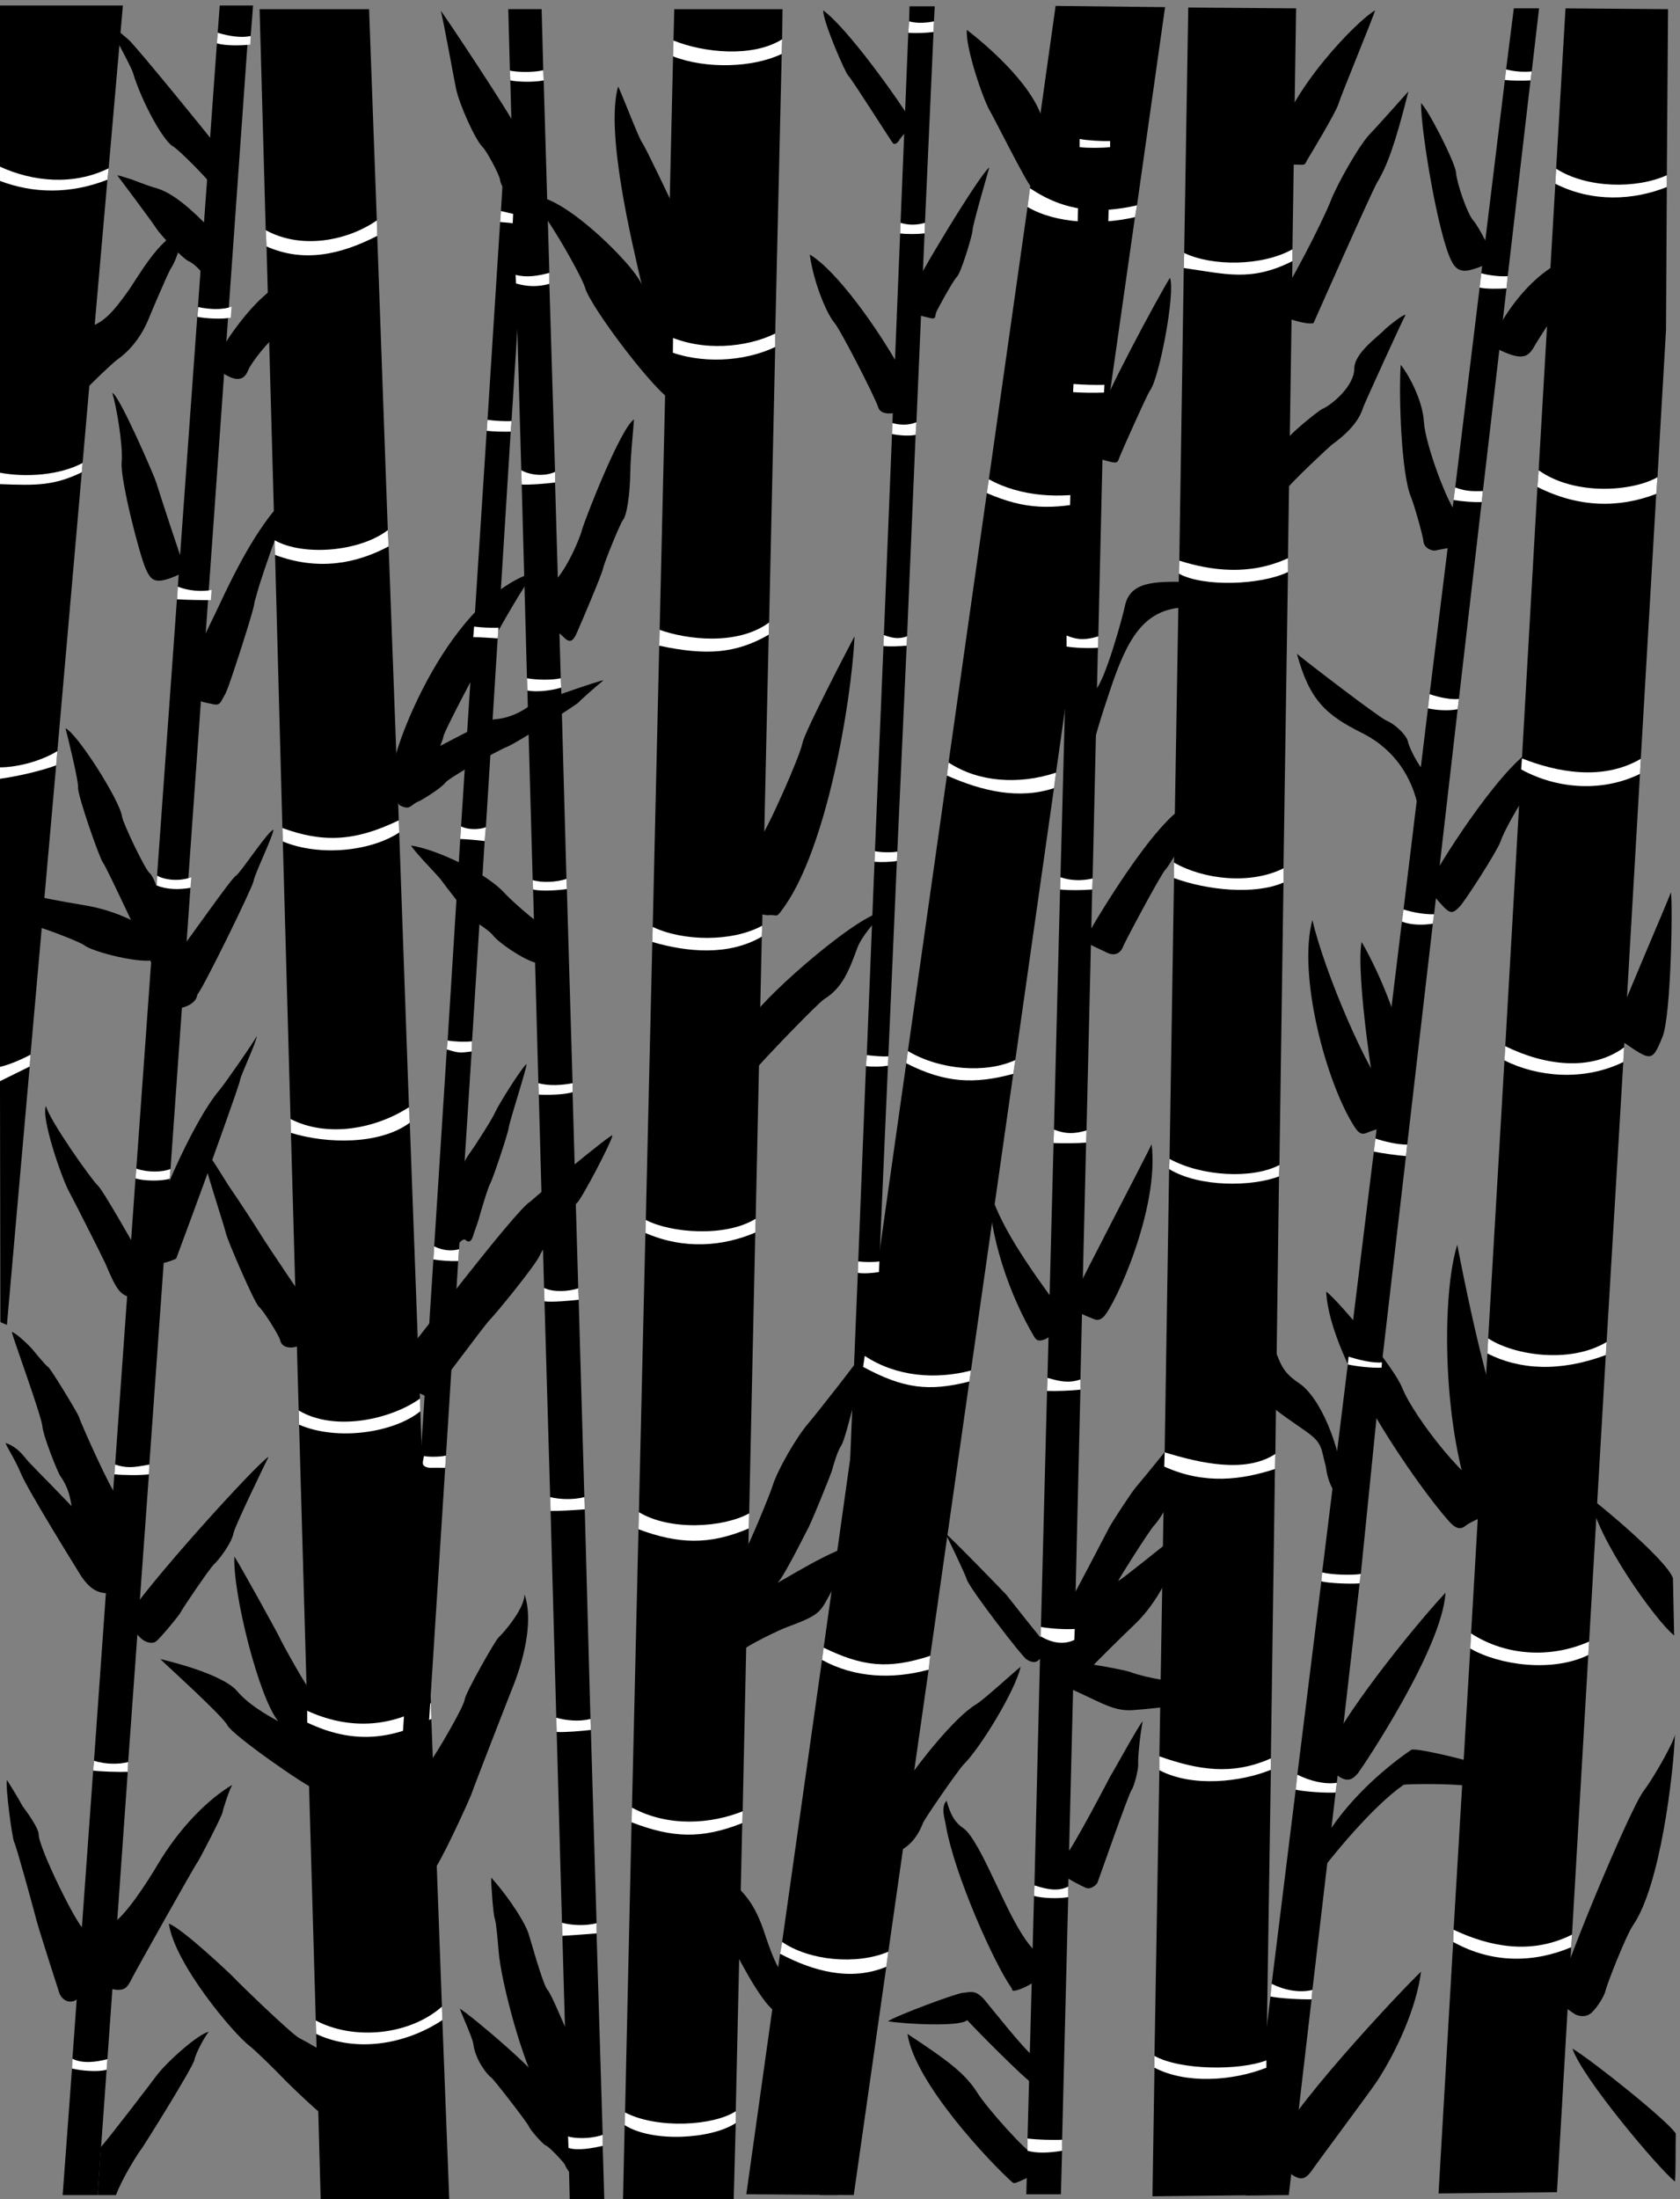 <svg xmlns="http://www.w3.org/2000/svg" xml:space="preserve" width="549.067" height="718.667"><rect width="100%" height="100%" fill="#808080" stroke="none"/><path d="M1937.25 566.25c-13.28 8.121-28.74 48.02-46 100-21.9 65.992-48.19 100.203-96 136-15.25 11.5-57.75 50.25-64 58-6.11-67.414 137.36-360.586 186-388 22.75-12.25 20 94 20 94m584 752c-12.03-56.59-97.84-197.91-140-240-12.8-12.87-96.23-133.457-100-144-14.33-38.102-40.47-65.883-72-73-11.75-2.5 23.25 162.5 33 178 25.29 37.06 115.72 155.04 170 187 19.09 11.45 96 82.25 109 92m59 3633c-12.75 0-20.25-9.75-33 3-12.25 11.75-92.8 172.92-102 188-15.25 25.25-60.25 155.25-56 198 50.75-39 177.23-146.95 190-239 2-18.75 1-150 1-150m1181-1391c-90-72.75-235.38-306.25-240-330 49.54-55.62 54.13-70.25 77-46 9.25 5.75 93.68 137.48 102 161 18.5 54.75 119.75 207.25 141 232-10.36-1.13-65.25-6.84-80-17m-306 957c15.04-17.22 53.85-83.43 57-140 3.52-56.76 61.08-208.92 81-224 20.08-14.92 6.75-81.58-3-83-10.25-1.92-40.16-6.64-49-9-8.73-2.09-28.68 5.69-30 22-2.01 17.03-22.77 90.2-31 110-23.54 56.44-30.05 247.86-25 324m50 643c16.42-13.58 84.61-146.42 86-171 1.94-25.42 27.6-101.38 43-118 14.6-16.71 45.75-81.25 51-95-16.92-12.92-48.51-24.12-64-27-15.36-2.25-29.04.13-40 21-32.92 59.75-76.25 319.41-76 390m169-594c79.13-43.43 92.79-30.35 108-6 11.73 23.39 144 221 160 231-113.79 7.6-218.96-111.77-268-225m-436-1413c28.73-124.14 133.75-373.61 193-440 15.42-16.58-11-67-11-67s-34.34-9.86-46-15c-12.34-6.06-20.87-4.25-32 13-70.58 109.08-140.58 374.08-104 509" style="fill:#000;fill-opacity:1;fill-rule:nonzero;stroke:none" transform="matrix(.133 0 0 -.133 -1.767 720.033)"/><path d="M3359.25 3099.25c39-66.39 141.95-280.02 106-418-8.58-31.25-55-43-55-43-18.12 58.82-66.35 383.27-51 461m-658 1193c7.5-4.75 26.27-9.53 36-12 25.66-7.18 22.39-.32 29 15 2.72 7.14 65.56 148.87 73 159 22.73 30.1 62.84 240.12 49 277-30.68-49.48-166.71-302.3-176-347-3.5-19.25-11-92-11-92m934-3210c-20.25 7.75-144.89 38.11-154 32-131.25-89.25-256.25-238-244-328 47.73 66.82 150.25 190 225 242 10.25 3 146.5 3 158-4 11-8 15 58 15 58m-472-991c44.49-41.477 55.86-37.453 79-3 11.66 16.801 139.79 188.801 155 212 47.14 72.453 96.48 178.605 108 269-55.25-52.582-341.93-359.316-357-434-3.25-16.918 15-44 15-44m675 405c3.42 48.75 179.36 471.766 214 517 26.82 35.44 75.08 122.08 77 139-3.93-100.93-36.51-372.559-103-469-17.93-26.352-64.37-145.168-68-162-4.53-16.961-25.74-47.871-38-56-12.76-8.625-27.48-5.098-36-1-7.72 4.664-46 32-46 32m39-116c52.4-31.91 236.25-179.25 254-209-.99-43.758.25-90.75-2-118-41.5 33.793-227.19 253.664-252 327m-605 1860c32.75-25.25 166.08-185.25 186-235 30.88-77.15 169.25-250.14 220-257 .08-34.92 1.75-48.25-13-57-15.25-7.92-39.91-17.85-50-26-10.59-8.65-21.48-10.9-40 9-76.92 85.75-295.25 395.75-303 566" style="fill:#000;fill-opacity:1;fill-rule:nonzero;stroke:none" transform="matrix(.133 0 0 -.133 -1.767 720.033)"/><path d="M3594.25 2355.25c19.55-99.41 99.81-517.14 177-574-34.58-29.58-119.58-86.25-133-85-81.58 200.42-83.25 533.75-44 659m-456-1816 59 477 4 37 59 475 2 22 63 511 2 19 62 504 4 32 65 533 4 30 60 494 4 35 59 477 4 31 60 491 4 35 58 475 3 26 19 150h62l-18-155-3-22-56-481-3-30-58-498-3-27-56-484-3-25-58-504-3-23-63-543-3-28-59-507-1-13-51-507-3-23-56-490-3-24-57-485-2-23-56-481-105-1 60 489 3 31" style="fill:#000;fill-opacity:1;fill-rule:nonzero;stroke:none" transform="matrix(.133 0 0 -.133 -1.767 720.033)"/><path d="m3876.25 660.25 40 687 2 33 41 704 2 32 41 688 2 36 39 672 2 37 38 651 3 41 21 362 2 351v29l3 408-252 2-23-394-2-37-41-704-3-41-38-667-2-27-39-680-2-35-40-683-2-37-40-688-2-37-41-691-1-30-36-618 291 3 35 602 2 31m-1702 1654 21 481 1 23 21 480 1 23 23 506 1 23 21 495 2 31 20 464 1 26 21 469 1 26 2 37h-62l-1-37-2-28-19-467-1-26-19-466-1-27-20-494-1-27-21-504-1-26-19-475-2-27-19-480-1-28-93-2266h45l100 2268 1 26" style="fill:#000;fill-opacity:1;fill-rule:nonzero;stroke:none" transform="matrix(.133 0 0 -.133 -1.767 720.033)"/><path d="m2703.25 4183.25-95-668-5-38-95-668-5-34-104-729-4-27-96-674-4-34-99-693-5-37-80-561-264 2 83 591 5 29 98 693 4 30 97 690 4 27 102 719 4 30 96 677 4 32 94 662 5 34 95 669 6 46 63 448 269-3-69-487-5-29-96-674-3-23m1273-1312c95.33-65.26 94.18-73 122-6 21.75 51.42 25.75 330.75 21 356-9.99-28.39-137.58-321.25-143-350m-776 936c23.43-19.37 200.32-155.46 220-164 20.32-8.12 49.42-35.35 53-52 3.09-16.68 28.42-62.92 38-70 10.42-6.25-7.58-117.25-13-91-14.33 70.02-55.01 140.63-137 182-90.77 45.01-130.21 81.97-161 195m75-2734c38-38.16 55-41.81 76-15 12.14 15.82 207.08 306.75 214 442-86.95-93.72-264.85-317.37-294-404-4.58-14.58 4-23 4-23m-2753 2617c34.012-18.35 31.961-2.72 49 29 6.164 11.8 66.625 197.11 67 212-.375 15.11 78.418 243.75 92 254-89.648-10.18-262.937-448.47-260-462 13.082-14.92 52-33 52-33m1514 1698c60.23-44.3 182.92-216.59 220-277-7.92-12.92-29.72-34.83-34-43-4.53-7.67-11.97-10.32-15-6-3.53 3.82-102.52 159.92-109 165-6.85 4.92-62.92 133.75-62 161m210-708c15.42 43.08 175.42 306.42 198 322-5.3-19.54-41.11-142.2-41-154-.11-11.53-28.08-103.78-38-114-10.08-9.78-48.75-81.05-51-87-5.19-12.46 2.41-20.48-23-13-9.35 2.21-38 9-38 9l-7 37m-243 108c66.75-39.92 166.75-181.58 223-282 9.6-15.79-3-105-3-105-33.25-7.92-48.11-1.07-52 12-9.58 28.42-92.79 190.55-108 208-19.92 23.75-51.58 102.08-60 167m1919-3056c16.75-11.25 184.25-148.75 202-196l3-141c-45.24 35.61-192.02 241.77-205 337" style="fill:#000;fill-opacity:1;fill-rule:nonzero;stroke:none" transform="matrix(.133 0 0 -.133 -1.767 720.033)"/><path d="m2544.25 4951.25-6-46c70.27-41.53 178.59-44.94 264-25l5 29c-94.31-21.46-176.02-16.14-263 42m1041-4279-1-30c97.69-54.496 200.7-50.773 290-13l2 31c-100.27-50.383-202.34-29.895-291 12m43 728-2-37c71.75-41.39 201.68-59.11 290-16l2 33c-94.97-41.89-204.7-35.16-290 20m42 725-2-37c77.47-39.78 176.61-46.66 291-4l2 32c-91.08-54.45-229.53-31.91-291 9m42 718-2-35c79.78-40.3 193.96-52.05 292-4l2 36c-80.75-59.42-194.67-45.03-292 3m41 707-2-27c93.48-51.09 204.04-54.2 292-11l2 37c-95.09-55.55-208.5-31.87-292 1m41 708-3-41c100.69-50.99 199.97-52.52 292-17l3 41c-61.49-35.2-203.12-46.24-292 17m43 741-2-37c91.88-46.52 192.87-40.54 274-8v29c-75.26-34.2-197.08-32.19-272 16m-123 244-3-26c17.98-1.94 43.88-1.92 63-1l3 22c-20.56-1.95-42.86-.4-63 5m-61-501-4-35c14.09-3.67 46.58-3.36 66-2l3 30c-16.41-1.47-44.46 1.43-65 7m-64-526-4-31c19.35-3.4 49.32-5.95 69-5l3 27c-30.27-1.21-46 .47-68 9m-63-508-4-35c19.89-4.5 51.23-6.72 73-2l3 25c-19.67-1.74-46.93 3.27-72 12m-64-529-4-30c22.94-8.74 52.66-8.91 76-5l3 23c-22.83-.48-53.69 4.77-75 12m-69-563-4-32c20.01-4.13 55.75-9.38 79-11l3 28c-25.06.11-57.88 8.2-78 15m-66-536-2-19c20.27-4.73 58.55-9.01 83-8l1 13c-22.62-2.42-58.03 6.57-82 14m-65-530-2-22c19.71-4.68 68.77-6.81 94-5l3 23c-24.74-3.3-70.91-1.98-95 4m-61-497-4-37c25.49-5.16 70.88-8 98-7l3 24c-30.25-4.46-66.24 4.57-97 20m-63-514-3-31c22.93-4.793 73.45-7.605 101-7l2 23c-31.36-7.453-67.6-1.082-100 15" style="fill:#fff;fill-opacity:1;fill-rule:nonzero;stroke:none" transform="matrix(.133 0 0 -.133 -1.767 720.033)"/><path d="M234.25 4611.25c35.227 10.05 60.648 41.59 90 82 24.582 32.68 81.996 141.14 136 151-1.082-40.92-20.777-81.64-27-90-6.527-9.17-53.16-119.54-56-127-17.25-40.58-43.102-74.18-77-98-8.582-5.92-69.418-63.42-74-71l8 153" style="fill:#000;fill-opacity:1;fill-rule:nonzero;stroke:none" transform="matrix(.133 0 0 -.133 -1.767 720.033)"/><path d="m88.25 2822.25 63 711 3 35 60 685 2 23 61 696 3 28 35 400h-302v-2643l1-592 16-7 56 635 2 29" style="fill:#000;fill-opacity:1;fill-rule:nonzero;stroke:none" transform="matrix(.133 0 0 -.133 -1.767 720.033)"/><path d="M13.25 5004.25v-35c82.027-31.25 173.34-32.75 264 3l3 28c-87.406-43.12-186.617-32.82-267 4m0-1504c41.82 5.68 100.051 19.02 138 33l3 35c-37.004-22.72-93.152-39.52-141-40v-28m0 752v-28c90.512-3.65 132.898-3.66 201 29l2 23c-56.609-30.55-140.332-35.82-203-24m0-1495 73 36 2 29c-14.777-7.84-45.656-22.82-75-30v-35" style="fill:#fff;fill-opacity:1;fill-rule:nonzero;stroke:none" transform="matrix(.133 0 0 -.133 -1.767 720.033)"/><path d="m191.25 355.25 51 708 2 24 50 704 2 24 50 703 2 24 50 696 1 24 147 2045 2 26 5 67h82l-6-75-8-22-145-2046 5-25-49-691-2-24-50-702-1-24-51-707-1-24-50-706-2-26-22-308h-86l23 311 1 24" style="fill:#000;fill-opacity:1;fill-rule:nonzero;stroke:none" transform="matrix(.133 0 0 -.133 -1.767 720.033)"/><path d="M540.25 4512.25c36.184-28.9 68.477-45.29 83-8 8.813 21.04 52.375 74.5 69 84 11.137 5.92 52.125 66.75 53 72 1.625 4.75 43.5 77.25 48 79-57.004 5.81-127.625-23-219-157-6.035-8.78-34-70-34-70m1 548c-11.613 16.81-195.32 241.77-212 256-16.656 14.43-50.918 42.08-54 49 6.418-18.58 59.836-112.94 65-131 21.418-70.92 74.152-166.66 98-180 14.762-8.11 92.012-86.7 95-96l8 102m-15-204c-14.25 11.75-72.59 78.47-128 95-28.434 7.81-55.844 20.33-66 23-9.977 2.74-21.25 7.08-31 9 7.367-9.9 87.633-116.58 97-132 10.195-15.43 63.02-71.85 78-79 15.02-6.19 33.75-27.25 37-34l13 118m-120-1743c-40.539 25.68-102.035 63.48-190 77-20.508 3.11-192.832 33.09-196 45 12.145-42.15 37.594-84.91 111-107 15.66-5.23 80.543-30.13 89-37 21.246-16.89 145.09-48.01 176-35l10 57m-134-2583c47.766-13.355 52.469-2.199 65 22 4.68 10.219 155.52 279.473 162 287 5.695 8.195 59.828 112.852 61 122 1.328 8.352 17.5 58 24 67-57.691-33.832-129.5-103.719-186-200-20.473-34.492-80.301-129.301-114-144l-12-154m-208 1264c-15.5 37-36.32 66.73-37 74 28.742-10.59 39.79-26.81 56-46 7.453-8.37 114.969-116.78 121-126 10.75-18.75 78.25-83.75 88-86 1.5-10.25-7-111-7-111-33.176-2.4-52.426 12.76-72 41-7.227 11.76-131.644 211.61-149 254m406 2216c-8.582 18.08-68.402 202.38-73 218-4.328 14.89-91.582 216.42-108 220 9.902-31.59 26.719-128.18 23-171-3.918-40.58 44.832-231.75 60-263 13.77-29.84 24.371-40.94 98-4" style="fill:#000;fill-opacity:1;fill-rule:nonzero;stroke:none" transform="matrix(.133 0 0 -.133 -1.767 720.033)"/><path d="M425.25 3156.25c-1.918 12.08-32.352 104.16-44 112-11.687 8.82-66.832 125.43-68 139-5.578 40.41-110.973 205.44-139 217 4.555-17.21 32.289-128.86 31-146-2.043-16.2 51.234-170.2 61-184 10.234-12.87 112.082-234.92 119-246 6.418 10.08 40 108 40 108m28-80c17.75 19.75 128.137 179.75 140 186 11.469 7.09 76.75 107.75 92 113-1.426-17.57-46.168-108.39-49-127-3.832-18.06-126.191-267.91-138-278-3.195-29.61-50.383-35.73-52-35 1.25 11.42 7 141 7 141m-112-719c6.25-12.25-74.145 131.67-88 144-15.52 14.38-118.469 159.62-127 195-12.84-27.17 37.473-174 56-209 8.102-14.25 83.695-163.82 90-178 27.75-66.75 36.375-75.04 60-83l9 131m38 8c5.676 55.32 105.945 291.6 174 371 11.43 13.09 87 121.75 91 132-.25-14.25-39.742-97.05-41-108-1.242-11.55-72.855-208.1-76-218-3.5-12.25-81-221-81-221s-20.012-9.71-39-12l-28 56m-337-224c12.363-3.81 43.012-34.15 49-41 6.215-7.15 34.309-42.18 41-46 5.809-3.68 72.797-113.49 75-122 5.586-17.72 81.5-187.25 93-193 0 0-2.801-126.28-20-137-12.75-7.25-46.5 7.75-51 15-5.5 7.75-37.672 73.05-39 87-3.496 27.15-7.75 53.25-29 83-5.836 8.43-41.633 96.57-44 123-2.633 26.07-72 215.5-75 231m279-709c42.5 76.5 325 387.75 352 402-8.687-17.46-82.891-170.35-86-187-4.75-26-38.184-68.74-48-77-10.184-9.24-78.883-110.5-82-118-3.836-7.91-51.527-65.45-61-72-9.043-6.25-23.277-2.14-33 5-9.777 6.86-42 47-42 47m-291-392c2.688-4.16 23.676-37.01 39-65 22.602-30.266 38.91-57.293 39-68-.09-34.336 96.945-229.629 111-233l-9-164c-15.609-24.828-45.012-15.684-52 9-2.805 9.664-54.199 166.453-59 190-5.8 22.547-45.996 168.902-51 178-4.996 8.402-22 136.5-18 153m268-1020c16.027 42.742 54.23 102.965 63 114 8.961 12.484 126.48 200.371 130 219 3.98 18.871 28.551 61.723 35 68-23.535-3.469-99.762-70.305-128-107-13.781-18.672-111.531-146.598-137-176l-8-118h45m212 3669c47.238-10.68 38.371-9.25 57 20 6.426 10.88 68.152 215.81 72 228 8.691 25.64 34.91 144.41 58 168 9 8.5 39 84.75 42 96-53.711-29.56-80.273-72.42-150-204-21.242-41.12-116.75-217.57-117-271 .25-16.25 38-37 38-37" style="fill:#000;fill-opacity:1;fill-rule:nonzero;stroke:none" transform="matrix(.133 0 0 -.133 -1.767 720.033)"/><path d="m548.25 5333.25-2-26c20.938-6.28 60.012-5.66 82-3l1 21c-23.625-5.12-53.059-.32-81 8m-149-2071-1-24c23.68-10.23 54.418-10.91 83-6l2 26c-27.957-10.25-63.027-7.65-84 4m-51-720-2-24c20.73-6.3 60.57-7.1 84-1l2 24c-21.273-7.93-55.305-8.55-84 1m-52-727-2-24c19.203-2.18 64.102-3.04 85 0l1 24c-38.934-7.51-55.918-9.42-84 0m-52-728-2-24c16.715-2.33 64.484-3.9 85-3l1 24c-23.879-6.11-55.34-5.71-84 3m-53-732-1-24c21.66-5.457 63.719-9.227 85-3l2 26c-28.48-7.437-61.16-11.531-86 1m259 3617-2-31c20.223-1.48 62.477-2.21 83-2l2 25c-23.656-4.85-57.246-2.46-83 8m130 661 2 27c-23.906-8.71-55.293-6.56-82-1l-2-24c20.5-4.12 60.02-6.51 82-2" style="fill:#fff;fill-opacity:1;fill-rule:nonzero;stroke:none" transform="matrix(.133 0 0 -.133 -1.767 720.033)"/><path d="m1099.25 483.25-26 707-1 39-26 717-1 31-25 678-2 38-24 675-1 30-25 673-2 40-26 723-1 38-19 519h-269l15-543 2-40 20-722 1-36 18-671 1-33 19-682 1-34 19-682 1-35 20-703v-29l21-732 1-33 11-406h316l-17 440-1 33" style="fill:#000;fill-opacity:1;fill-rule:nonzero;stroke:none" transform="matrix(.133 0 0 -.133 -1.767 720.033)"/><path d="M589.25 1589.25c9.785-13.77 109.574-193.8 113-203 3.816-8.63 67.75-126.25 84-140 7.082-24.58 4-230 4-230-26.918 8.75-205.891 134.56-218 158-11.223 23.23-153.582 151.08-165 163 18.992-4.37 153.961-36.88 189-79 34.961-41.21 97.418-70.92 101-74-47.836 57.54-112.25 315.75-108 405m179 621c10.082-16.92-99.84 146.19-113 168-12.629 21.13-69.262 107.13-76 116-7.465 9.86-62.582 104.08-74 107 3.082-29.58 60.852-205.11 63-217 1.188-11.44 69.484-170.61 81-181 11.82-9.61 50.156-72.32 52-81 5.184-26.45 38.164-20.27 49-14 8.082 5.08 18 102 18 102m302-1125c12.75 14.75 83.65 135.86 85 153 1.99 16.2 74.37 143.83 83 152 15.93 14.99 63.75 71.7 64 106 20.34-58.53 2.7-144.88-25-218-6.53-15.62-99.88-255.55-106-274-6.8-17.934-81.25-180.918-95-189l-6 270m-642-398c33.082-11.918 152.848-125.109 161-134 7.742-8.965 137.703-134.887 159-147 22.035-11.219 68.418-37.918 82-50 0 0-8.582-144.582-9-150-16.25 7.082-102.926 91.023-115 104-11.168 12.121-68.172 68.191-79 76-40.582 30.418-185.582 203.75-199 301m905 3323c-218.25-61.92-351.582-435.25-352-475 7.082-23.58 57.08-45.25 67-44 10.08 2.08 53.15 98.95 55 114 1.48 14.95 205.08 403.08 230 405m-310-1905c-4.92-10.25 256.06 334.78 293 356 28.75 25.75 193.42 162.75 202 163-1.58-15.92-75.58-156.25-87-166-11.92-10.25-82.47-106.98-92-130-10.47-23.65-106.87-142.02-122-157-14.87-15.02-140.58-186.25-147-191-18.25 2.75-50 25-50 25l3 100" style="fill:#000;fill-opacity:1;fill-rule:nonzero;stroke:none" transform="matrix(.133 0 0 -.133 -1.767 720.033)"/><path d="M970.25 3513.25c9.75 6.75 241.37 131.75 257 133 29.77 1.71 59.26 13.26 84 31 11.42 8.08 174.75 64.75 185 65-25.93-21.55-54.41-46.86-62-55-7.93-7.66-152.24-99.58-174-108-21.57-8.25-143.05-75.54-153-89-10.05-13.21-56.09-41.55-64-45-22.88-8.87-20.3-24.23-48-10-6.918 3.08-25 78-25 78" style="fill:#000;fill-opacity:1;fill-rule:nonzero;stroke:none" transform="matrix(.133 0 0 -.133 -1.767 720.033)"/><path d="m940.25 4834.25-1 38c-66.469-46.85-181.246-74.41-273-24l2-40c90.43-40.15 180.652-20.96 272 26m28-763-2 40c-68.723-53.03-207.414-64.7-278-25l1-36c106.766-39.82 200.266-21.04 279 21m26-703-1 30c-108.875-52.93-187.754-54.89-286-19l1-33c90.586-37.77 216.117-24.12 286 22m26-713-2 38c-82.332-53.2-200.203-75.47-291-29l1-34c88.844-27.57 219.223-29.42 292 25m26-709-1 31c-71.441-51.22-210.176-81.96-298-29l1-35c94.926-41.25 234.609-19.12 298 33m27-756-1 39c-99.703-63.29-205.027-64.44-304-19v-29c109.168-51.77 201.836-44.37 305 9m-284-741 1-33c96.492-45.801 217.94-27.18 310 34l-1 33c-80.8-70.996-217.531-83.137-310-34m1458 4912-2-28c19.04-1.53 44.35-.41 62 2l1 26c-17.76-3.7-41.22-5.45-61 0m-21-495-1-26c16.34-2.08 41.68-1.91 60 0l1 26c-22.68-6.37-41.43-5.53-60 0m-20-492-1-27c19.9-3.7 41.44-5.12 58-2l2 31c-17.93-7.05-37.43-7.86-59-2m-21-521-1-27c16.73-1.36 39.38-.43 57 1l1 23c-22.21-8.02-37.5-3.55-57 3m-22-531-1-26c17.4-1.29 39.62-.59 55 2l1 23c-16.8-2.74-38.98-1.82-55 1m-20-501-2-27c17.12-2.16 38.53-1.57 54 1l1 23c-12.35-.96-32.92.64-53 3m-21-507-1-28c14.74-2.21 34.97-.77 52 2l1 26c-12.68-1.86-35.36-1.89-52 0m321 1922-5-34c95.55-41.54 159.83-40.8 265-19l3 23c-83.25-18.07-184.71-14-263 30m-99-696-4-32c86.54-38.7 177.17-59.33 263-31l5 38c-92.88-30.63-191.95-22.72-264 25m-100-709-4-30c95.56-48.96 167.78-51.78 263-26l5 34c-69.79-32.91-183.32-25.97-264 22m-106-749-4-27c98.75-53.42 161.34-61.32 261-36l4 27c-86.43-22.55-183.33-15.47-261 36m-101-717-4-30c80.7-44.58 173.59-47.93 262-24l4 34c-103.9-33.96-167.11-25.95-262 20m-102-723-5-29c80.37-42.594 173.15-68.598 261-32l5 37c-77.86-33.094-194.25-22.055-261 24" style="fill:#fff;fill-opacity:1;fill-rule:nonzero;stroke:none" transform="matrix(.133 0 0 -.133 -1.767 720.033)"/><path d="M2676.25 3100.25c16.45 30.29 176.91 306.87 261 339 20.25 7 37.75 17 44 25-8.75-34.25-92.64-175.8-104-187-11.14-11.3-99.82-177.57-104-189-7.84-19.96-22.94-21.79-36-17-7.55 3.57-61 29-61 29m250 884c-74.09.37-136.95 1.91-149-61-1.64-10.94-49.75-192-75-207-21.32-12.94-16.92-142.73-8-161 5.75 36 24.21 95.77 48 166 40.98 122.22 81.19 194.1 178 200 28.45 1.75 6 63 6 63m-264-1794c7.75-5.25 32.75-15.15 40-18 7.68-2.66 14.13-2.32 23 6 28.24 28.79 137.25 265.5 118 424-15.71-33.81-179.5-346-186-365-6-18.5 5-47 5-47m-72-838c-9-6-21.42-14.46-28-20-6.52-5.02-18.31-1.15-26 4-10 5-138.41 171.78-147 196-4.52 15.1-49.25 107.75-53 114 12.5-8.75 143.27-143.62 150-151 6-7.42 95-121.5 104-128 8.5-6 0-15 0-15m57 135c6.5 9 83.77 158.5 90 170 5.41 12.04 57.19 90.82 67 102 10.19 11.32 108.09 131.34 115 143-4.25-74.75-17.54-178.57-71-238-10.89-12.07-84.75-127.75-87-135 11.05 5.23 112.5 88.25 130 101 12.5 13.5 26.88 27.9 31 41-5.44-68.28-49.31-182.43-123-251-15.53-14.59-93.25-91-98-97 11.24-1.43 72.48-12.07 90-18 39.3-14.36 115.43-29.21 156-19 20.25 5 49 0 65-2-52.25-46.75-47.4-58.78-210-72-29.75-2.96-52.03 2.19-94 22-18.24 8.9-66 31-66 31l5 222m-452-1040c36.4-6.18 177.23-14.766 195 3 3.75-6.25 148.5-152.75 160-155 3.5 6 14.84 60.457 0 69-15.34 7.543-106.33 122.398-113 130-25.2 32.625-38.5 24.547-58 23-18.02-1.848-163-55.75-184-70m48-31c100.5-66.25 142.03-97.398 172-145 23.5-37.5 119.75-145 139-152 18.25-8 4.5-44.25-3-49-7.5-5.25-29.58-15.227-37-18-7.85-3.695-10.98-3.106-15 1-51.16 45.73-238 241.75-256 363m578 768c-6.5-32.75-12.29-91.77-11-104 1.21-12.77-10.18-56.75-16-64-6.68-7.75-81.64-222.031-84-228-1.64-5.531-17.15-18.363-29-13-12.05 5.551-42.5 21-47 26-5.5 5-3 53-3 53 16.75 14.75 105.08 185.08 111 196 6.88 10.16 71 127.75 79 134m-217 1031c-53.37 73.76-145.29 199.22-162 290 .25-130.12 54.54-279.22 113-377 7.81-12.66 17.08-7.53 24-6 7.58 2.47 28 17 28 17l-3 76m-265-1226c9.91-34.277 19.43-52.828 42-68 21.25-15 51.55-77.77 66-108 34.95-71.566 74.98-167.762 119-202 0-10 2.5-55-4-61-6-6.5-31.5-21.5-48-26-17-5-12.07.078-16 6-39.5 54.75-139.5 274.75-161 400-1.83 13.359-13 42.75 2 59" style="fill:#000;fill-opacity:1;fill-rule:nonzero;stroke:none" transform="matrix(.133 0 0 -.133 -1.767 720.033)"/><path d="m2538.25 159.25 16 596 1 26 15 612 1 23 15 580 1 32 15 577 1 33 15 590 1 30 15 567v27l16 598 1 20 15 582v20l9 325h74l-8-330v-15l-14-584-1-19-14-599-1-28-13-567-1-27-14-592-1-30-14-582v-25l-14-588-1-27-15-606v-26l-15-596v-27l-3-107h-85l3 107v30" style="fill:#000;fill-opacity:1;fill-rule:nonzero;stroke:none" transform="matrix(.133 0 0 -.133 -1.767 720.033)"/><path d="M2666.25 5072.25v-20c18.57-2.42 55.19-2.17 75 0v15c-20.58-.66-55.63 1.35-75 5m-15-602-1-20c16.48-1.37 54.07-2.19 76-1l1 19c-18.09-.84-54.6.25-76 2m-17-618v-27c19.94-3.58 56.79-4.87 77-3l1 28c-31.28-9.6-51.7-9.12-78 2m-15-594-1-30c21.92-2.48 57.09-1.9 79 0l1 27c-26.37-6.15-53.65-5.62-79 3m-16-620-1-33c20.71-.95 58.17-.67 80 1l1 30c-30.53-8.73-49.63-9.51-80 2m-16-610-1-32c20.73-.97 58.8.45 82 3v25c-29.09-9.62-49.75-4.95-81 4m-16-612-1-23c28.86-16.92 56.81-21.15 83-9l1 27c-22.22-1.54-61.13.86-83 5m-16-635-1-26c23.52-6.141 59.33-6.852 84-3v26c-25.91-12.809-52.86-6.723-83 3m-17-622v-30c23.54-6.957 54.94-5.148 85 0v27c-22.59-1.184-62.16.074-85 3" style="fill:#fff;fill-opacity:1;fill-rule:nonzero;stroke:none" transform="matrix(.133 0 0 -.133 -1.767 720.033)"/><path d="M3139.25 2115.25c21.97-54.82 23.81-71.13 66-100 48.5-31.5 104.75-147.75 116-293-31.42 17.7-45 50.25-50 88-12.41 46.19-7.39 57.09-48 86-12.44 9.28-85.75 57.5-91 69-4.75 11 7 150 7 150m328 2525c-7.5 1-45.96-30.91-50-35-15.71-17.5-75.93-58.09-76-97 .07-42.75-54.81-88.91-78-99-11.64-5.39-75.75-58-87-74-11.25-16.5-4-126-4-126 19 24.5 105.4 104.93 114 112 57.5 41.25 71.25 73.75 77 92 4 11.18 97 215.5 104 227m7 549c-8.84-9.76-83.49-93.69-93-103-25.25-24.25-81.95-124.09-98-166-19.5-50.25-107-221.5-137-256-19.64-23.41 82.5-51.75 95-44 5.14 11.56 139.53 315.7 156 345 24 39.75 44 92.25 77 224m-324-133c28.5 133.75 198.84 307.91 242 332-5.79-20.56-83.62-208.46-90-230-6.12-20.96-72.98-131.29-77-138-3.48-6.74-3.29-8.21-8-11-8.47-.93-46 1-46 1l-21 46" style="fill:#000;fill-opacity:1;fill-rule:nonzero;stroke:none" transform="matrix(.133 0 0 -.133 -1.767 720.033)"/><path d="m3125.25 351.25 11 714v28l10 711 1 37 9 682 1 28 10 694v35l11 728v34l11 730v29l9 592-265 2-10-603-1-37-11-719-1-32-12-710v-38l-11-690-1-25-11-696-1-35-12-712v-34l-12-702v-29l-5-316 276 3 4 313v18" style="fill:#000;fill-opacity:1;fill-rule:nonzero;stroke:none" transform="matrix(.133 0 0 -.133 -1.767 720.033)"/><path d="m2923.25 4792.25-1-37c102.77-14.5 165.03-34.63 267 17v29c-74.56-41.8-197.59-42.09-266-9m-12-756-1-32c60.14-33.23 201.63-28.14 268 4v34c-93.92-43.57-189.38-30.71-267-6m-13-742v-38c83.2-30.43 198.9-41.57 269-11v35c-80.87-40.33-195.13-28.18-269 14m-11-728-1-25c74.61-45.52 204.26-43.29 270-18l1 28c-64.78-34.25-189.36-29.1-270 15m-12-721-1-35c100.33-45.5 192.24-32 272-6l1 37c-73.55-48.09-184.12-22.84-272 4m-13-747v-34c81.96-43.25 202.14-28.53 274 1v28c-95.53-42.59-179.01-28.39-274 5m-12-736v-29c76.98-40.309 191.06-33.121 275 0v18c-66.32-25.629-212.23-24.262-275 11" style="fill:#fff;fill-opacity:1;fill-rule:nonzero;stroke:none" transform="matrix(.133 0 0 -.133 -1.767 720.033)"/><path d="m1934.25 5281.25-16-687v-33l-15-677-1-30-16-715-1-27-15-693-1-34-15-690-1-37-15-695-1-29-16-708v-29l-5-187h-272l4 182 1 31 16 713 1 36 16 684 1 42 16 686 1 32 16 683 1 37 16 691 1 39 16 687 1 37 16 685 1 39 2 77h266l-1-74-1-36" style="fill:#000;fill-opacity:1;fill-rule:nonzero;stroke:none" transform="matrix(.133 0 0 -.133 -1.767 720.033)"/><path d="M2113.25 3850.25c-8.8-173.1-69.92-516.92-171-662-23.59-34.06-16.2-21.16-39-23-9.97-1.32-28 5-28 5l5 183c13.08 10.08 98.59 200.63 105 235 5.07 26.87 114.08 236.75 128 262m-273-2255c16.42 28.08 64.13 144.82 71 166 11.99 40.09 59.66 122.39 89 156 16.25 18.73 128.08 161.08 138 178-3.25-38.25-45.51-213.26-57-232-11.84-17.93-19.83-50.61-24-64-4.03-12.65-53.58-135.28-60-144-8.59-16.88-62.58-124.58-74-131 41.27 22 178.23 111.54 253 106-17.92-13.58-99.58-93.58-110-110-39.74-67.18-26.45-70.32-118-104-18.25-6.25-99.92-46.25-108-56v235m23 1321c35.08 55.42 276.75 267.08 327 257-26.92-19.92-60.8-63.44-70-88-20.38-55.48-36.21-98.08-81-126-15.92-9.25-162.58-162.58-169-173l-7 130" style="fill:#000;fill-opacity:1;fill-rule:nonzero;stroke:none" transform="matrix(.133 0 0 -.133 -1.767 720.033)"/><path d="m1549.25 223.25-1-31c67.99-43.645 214.07-34.445 273 5v29c-54.46-35.801-192.51-44.113-272-3m17 749-1-36c99.88-38.512 172.21-41.699 272-2l1 29c-77.53-31.039-182.1-39.574-272 9m17 726-1-42c97.72-36.51 174.51-39.38 271 2l1 37c-63.78-35.05-194.3-43.44-271 3m17 718-1-32c97.44-42.3 192.7-31.98 270 1l1 34c-74.12-46.19-208.99-35.02-270-3m17 720-1-37c86.15-25.09 186.86-34.59 269 13l1 27c-74.37-40.6-195.18-38.35-269-3m17 730-1-39c115.3-24.71 188.15-19.65 269 27l1 30c-78.19-57.84-203.92-41.59-269-18m17 724-1-37c83.42-34.69 191.8-28.7 268 8v33c-69.38-34.27-179.21-45.37-267-4m17 724-1-39c81.01-31.51 196.05-28.07 267 6l1 36c-71.86-45.35-192.83-33.23-267-3" style="fill:#fff;fill-opacity:1;fill-rule:nonzero;stroke:none" transform="matrix(.133 0 0 -.133 -1.767 720.033)"/><path d="M1532.25 5201.25c8.34-15.57 50.19-126.11 59-138 8.75-11.58 70.87-143.85 80-162l-6-471c-36.32 11.77-200.64 228.19-214 276-8.18 29.76-112.92 213.75-138 220 55.08 35.42 256.62-158.57 277-212-22.61 98.48-90.25 374.08-58 487m-391-2857 31 486 1 25 31 492 3 34 29 464 2 26 30 482 2 26 40 627-53 104-13-215-2-27-31-486-2-27-31-481-2-26-30-465-2-31-31-495-2-22-31-484-2-32-75-1164 59-55 45 707 2 30 30 478 2 29" style="fill:#000;fill-opacity:1;fill-rule:nonzero;stroke:none" transform="matrix(.133 0 0 -.133 -1.767 720.033)"/><path d="M1110.25 2401.25c12.73 64.93 24.72 136.89 60 183 8.08 10.8 52.74 79.84 60 97 7.74 17.84 65.5 110.25 77 118 .01-11.87-41.55-139.27-44-157-2.55-17.27-40.31-128.66-45-136-5.31-7.66-25.51-76.14-28-86-2.65-10.45-12.76-36.47-14-42-.74-2.07-6.21-23.8-19-11-4.79 4.78-16-7.25-18-11-3-3.75-29 45-29 45" style="fill:#000;fill-opacity:1;fill-rule:nonzero;stroke:none" transform="matrix(.133 0 0 -.133 -1.767 720.033)"/><path d="M1274.25 4888.25s-15.39 3.39-30 7l-2-27c10.26-.93 23.36-1.82 31-3l1 23m-63-506-2-27c15.7-1.9 43.64-2.62 59-2l2 26c-14.03-1.1-41.4.38-59 3m-65-999-2-31c14.57-.36 45.65-3.11 60-5l3 34c-13.09-5.41-41.14-7.7-61 2m-33-526-2-22c30.42-9.45 32.87-8.58 61-5l1 25c-16.11-2.12-44.08-.98-60 2m-33-506-2-32c15.92-2.87 43.4-4.72 61-4l2 29c-18.04-4.59-37.03-4.2-61 7m-25-515s-2.89-11.86-3-17c-.28-8.1 8.95-11.21 17-12 3.52.17 23.55.19 38 0l2 30c-16.38-3.89-45.45-3.34-54-1" style="fill:#fff;fill-opacity:1;fill-rule:nonzero;stroke:none" transform="matrix(.133 0 0 -.133 -1.767 720.033)"/><path d="M1370.25 3982.25c24.18 12.46 64.47 97.09 73 129 7.64 27.38 94.9 250.85 128 272-3.36-43.28-8.54-93.18-9-127-1-61.25-8.91-108.71-18-120-6.61-7.56-46.2-104.97-49-119-2.2-13.47-56.44-140.17-60-148-10.62-25.11-17.45-41.05-37-21-2.75 2.25-18 17-18 17l-10 117m-150-3182c28.56-30.598 75.47-94.629 91-135 4.43-12.676 36.01-127.848 47-140 11.51-12.848 43-94 48-100 6.3-8.117 19-153 19-153-4-6-19-7.25-28-8-18.75-3.215-51.36 3.344-62 21-34.4 54.309-90.4 252.953-97 337-1 14.055-5.45 67.781-9 77-3.95 8.281-9.25 84.5-9 101" style="fill:#000;fill-opacity:1;fill-rule:nonzero;stroke:none" transform="matrix(.133 0 0 -.133 -1.767 720.033)"/><path d="M1143.25 478.25c28.11-16.687 202.38-163.863 208-192 12.09-9.07 50.66-6.91 64-20 8.5-8.75 5-196 5-196-9.32 4.406-17.41 20.586-19 25-1.74 4.633-39.1 44.973-47 47-7.1 2.973-38.16 37.73-42 48-4.66 9.73-84.66 113.578-92 119-8.3 5.004-39.12 42.375-44 83-.93 11.633-29 73.75-33 86" style="fill:#000;fill-opacity:1;fill-rule:nonzero;stroke:none" transform="matrix(.133 0 0 -.133 -1.767 720.033)"/><path d="m1409.25 164.25-14 493-1 32-13 469-1 35-14 508-1 34-14 481-1 33-13 475-1 28-13 476-1 23-13 466-1 30-13 476-1 35-13 459-1 21-13 478-1 24-4 151h82l4-150 1-25 14-473v-27l14-462v-26l14-481 1-23 13-470 1-25 14-477v-22l14-482 1-28 14-485 1-30 14-515 1-27 14-475v-25l15-495v-27l4-131h-85l-3 126-1 28" style="fill:#000;fill-opacity:1;fill-rule:nonzero;stroke:none" transform="matrix(.133 0 0 -.133 -1.767 720.033)"/><path d="M1096.25 5387.25c5.01-3.7 176.25-262.25 183-283 5.75-21.75 6-204 6-204-11.5 9.75-42.2 57.43-43 71-1.7 13.93-34.32 73.08-42 80-19.41 18.54-57.5 105.03-66 143-5.1 23.2-33.54 182.48-38 193m240-2240c-21.93 13.94-72.75 60.63-82 71-47.32 52.55-170.5 109.25-231 118 9.03-15.82 65.55-73.7 72-82 6.13-9.14 74.75-98 81-102 6.25-3.5 39.38-25.37 47-35 16.3-22.28 89.8-69.75 113-70v100" style="fill:#000;fill-opacity:1;fill-rule:nonzero;stroke:none" transform="matrix(.133 0 0 -.133 -1.767 720.033)"/><path d="m1409.25 164.25 1-28c21.66-7.863 62.14-.168 84 5v27c-20.02-7.23-56.25-11.602-85-4m-15 525 1-32c19.48.957 60.76 4.141 84 6v25c-25.65-6.281-56.04-6.156-85 1m-14 504 1-35c19.88-1.32 60.52 2.09 84 5l-1 27c-27.04-7.45-61.34-3.76-84 3m-15 542 1-34c18.38-.37 60.13 1.94 84 4l-1 30c-25.49-6.72-58.77-6.2-84 0m70 485-1 28c-22.58-7.81-61.79-10.28-84 1l1-33c19.54-2.47 62.86 1.42 84 4m-15 510v22c-26.03-4.98-56.96-7.23-84 0l1-28c19.89-1.35 63.13-.54 83 6m-14 499-1 25c-24.82-8.32-59.09-10.05-83-3l1-23c19.43-4.9 62.04-2.14 83 1m-98 518 1-30c22.3-4.91 60-.08 83 7l-1 23c-23.28-5.52-62.43-3.8-83 0m-14 511 1-35c18.66-1.15 58.22 1.89 82 5v26c-24.76-11.22-58.2-9.11-83 4m69 458v27c-28.04-7.23-53.72-12.03-83-5l1-21c28.82-8.23 53.47-8.58 82-1m-97 524 1-24c18.98-4.05 58.84-4.8 82 0l-1 25c-20.6-5.3-59.56-5.68-82-1m-88-1366-2-26c15.27.03 42.75-1.91 60-3l2 26c-17.14-.43-42.03.47-60 3" style="fill:#fff;fill-opacity:1;fill-rule:nonzero;stroke:none" transform="matrix(.133 0 0 -.133 -1.767 720.033)"/></svg>

